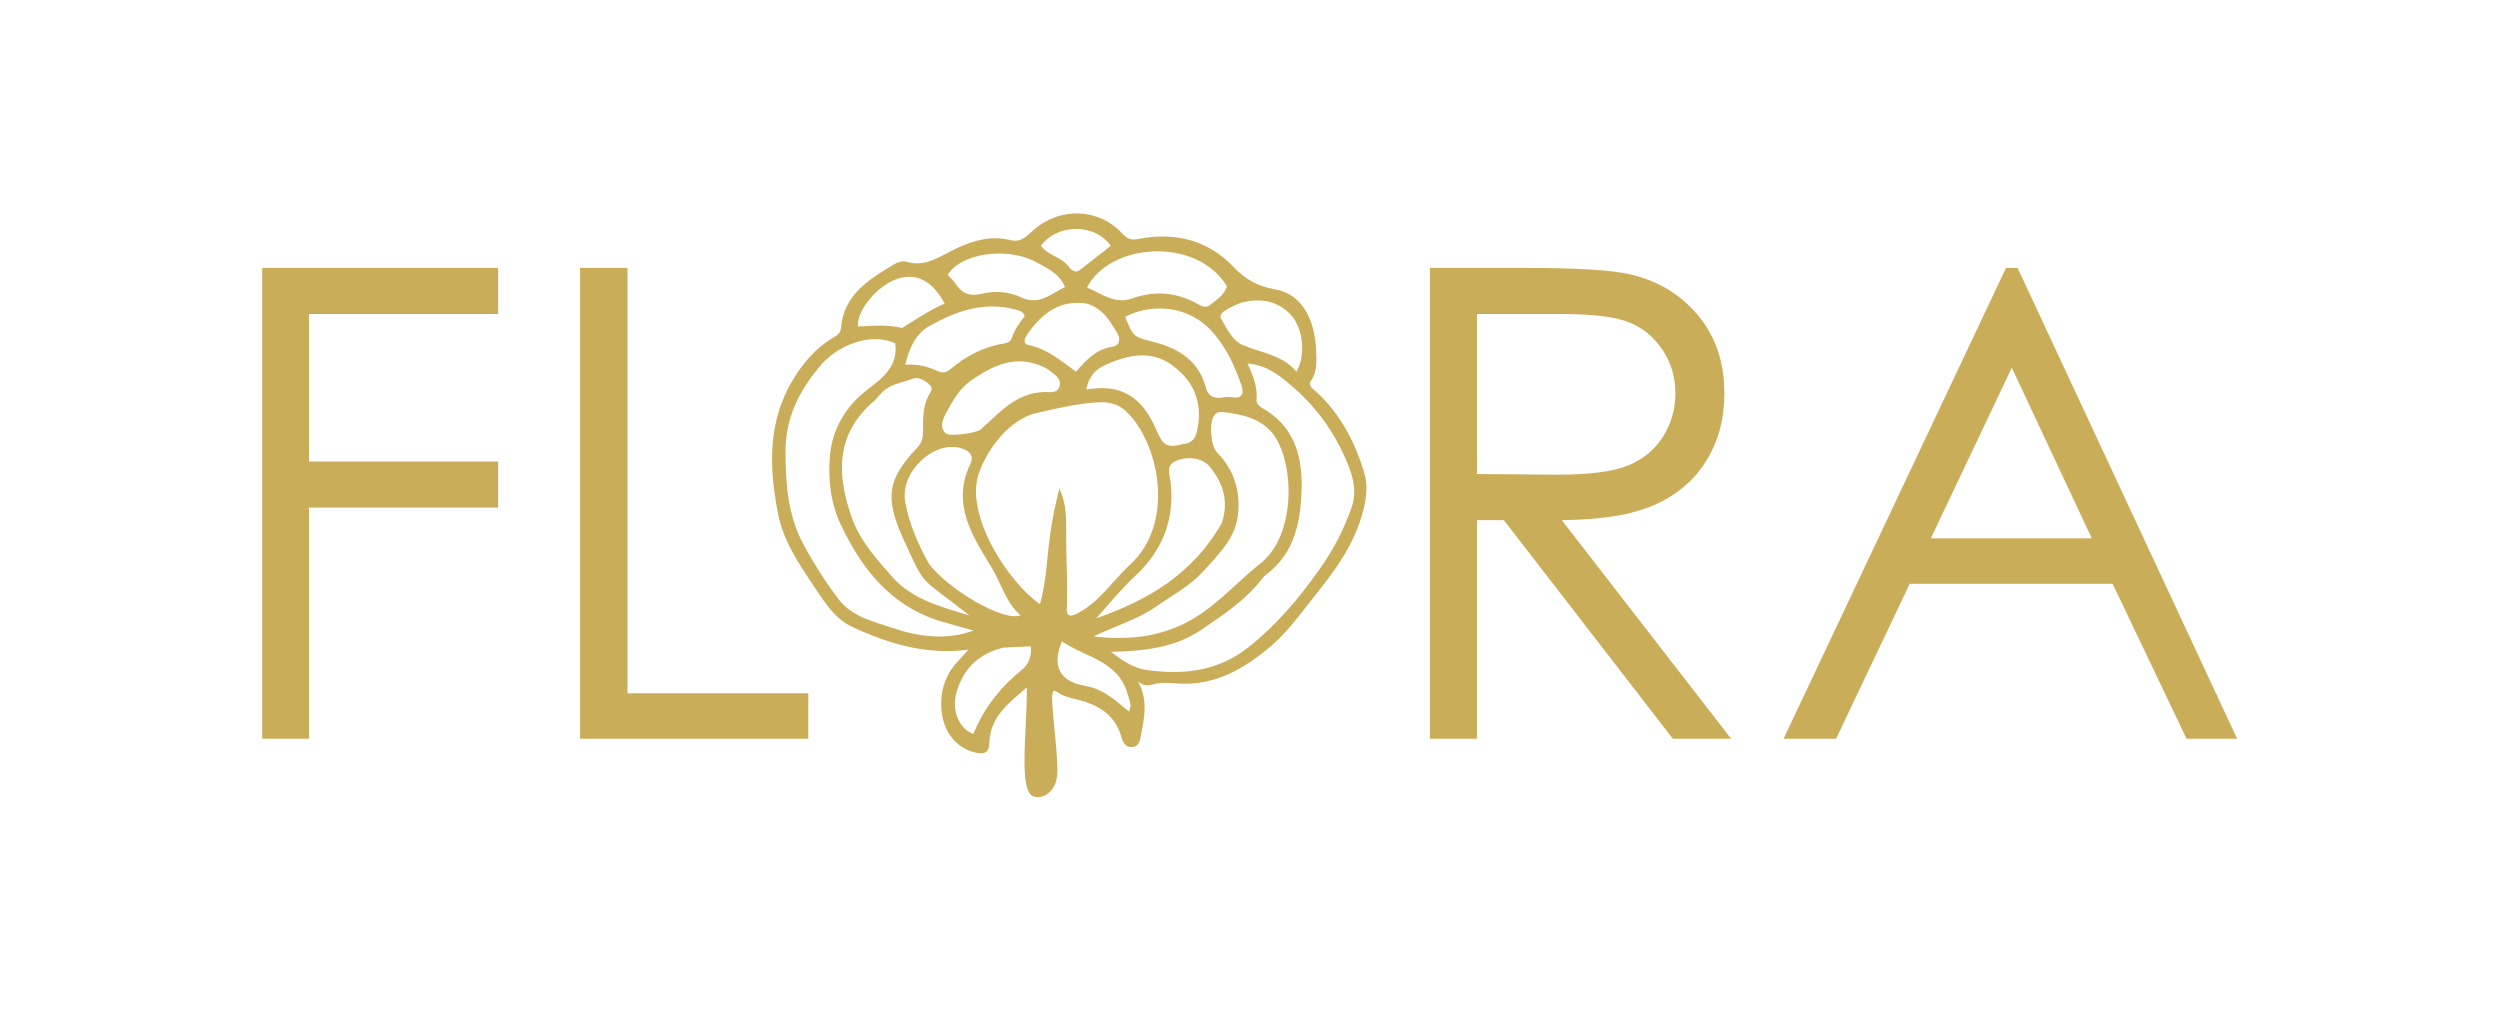 <?xml version="1.0" encoding="UTF-8" standalone="no"?><!DOCTYPE svg PUBLIC "-//W3C//DTD SVG 1.1//EN" "http://www.w3.org/Graphics/SVG/1.1/DTD/svg11.dtd"><svg width="100%" height="100%" viewBox="0 0 1235 500" version="1.1" xmlns="http://www.w3.org/2000/svg" xmlns:xlink="http://www.w3.org/1999/xlink" xml:space="preserve" xmlns:serif="http://www.serif.com/" style="fill-rule:evenodd;clip-rule:evenodd;stroke-linejoin:round;stroke-miterlimit:2;"><g><path d="M129.551,132.337l116.533,0l0,22.769l-93.448,0l0,72.893l93.448,-0l0,22.769l-93.448,0l0,114.162l-23.085,-0l-0,-232.593Zm157.012,0l23.401,0l0,210.14l89.338,-0l-0,22.453l-112.739,-0l-0,-232.593Zm222.024,259.504c-4.868,-7.043 -1.025,-34.816 -1.371,-52.278c-8.587,7.603 -18.121,14.376 -18.461,27.248c-0.134,5.038 -2.41,5.971 -6.717,5.011c-10.633,-2.371 -17.277,-11.953 -17.102,-24.53c0.115,-8.227 2.947,-15.231 8.693,-21.099c1.404,-1.434 2.703,-2.97 4.772,-5.258c-20.868,2.741 -39.113,-2.899 -56.839,-10.954c-9.307,-4.229 -14.324,-12.674 -19.689,-20.669c-7.451,-11.101 -14.975,-22.335 -17.567,-35.699c-4.37,-22.535 -5.118,-44.984 7.173,-65.631c4.923,-8.271 11.202,-15.749 19.657,-20.934c1.925,-1.18 4.027,-2.113 4.255,-4.839c1.388,-16.621 13.817,-24.169 26.24,-31.611c1.677,-1.005 4.21,-1.865 5.905,-1.347c9.837,3.009 17.202,-2.917 25.1,-6.613c8.621,-4.035 17.327,-6.359 26.83,-3.966c5.095,1.284 8.088,-2.46 11.233,-5.176c13.221,-11.414 32.253,-10.736 43.951,2.131c2.507,2.757 4.662,3.04 8.037,2.371c17.789,-3.522 34.267,0.771 46.404,13.624c6.365,6.74 12.648,9.895 20.979,11.381c14.887,2.655 19.659,17.495 20.133,30.817c0.167,4.71 0.512,9.762 -2.575,14.309c-1.793,2.64 1.562,4.404 3.174,5.919c11.562,10.869 18.556,24.391 23.089,39.32c1.947,6.41 1.169,12.601 -0.578,19.273c-4.195,16.017 -13.373,28.668 -23.466,41.267c-6.942,8.666 -13.367,17.87 -21.756,25.044c-13.444,11.496 -28.387,20.246 -47.238,18.641c-3.874,-0.33 -7.8,-0.551 -11.652,0.58c-2.498,0.734 -4.911,0.563 -7.21,-1.801c5.335,9.103 3.324,18.189 1.575,27.2c-0.447,2.299 -0.909,5.156 -4.109,5.47c-3.459,0.341 -4.769,-2.395 -5.468,-4.9c-2.569,-9.206 -8.768,-14.311 -17.538,-17.351c-4.805,-1.666 -10.083,-1.904 -14.461,-5.082c-2.121,-1.54 -1.931,1.019 -2.311,2.709c0.513,13.592 3.696,32.857 2.305,40.353c-1.578,8.498 -10.422,11.374 -13.397,7.07Zm-49.659,-113.295c9.773,12.849 36.846,28.713 45.224,25.448c-7.391,-6.539 -9.527,-15.798 -14.324,-23.67c-9.463,-15.53 -19.89,-31.345 -10.529,-51.051c1.879,-3.956 -0.047,-6.454 -4.226,-7.778c-13.577,-4.302 -30.608,11.622 -27.891,26.528c1.923,10.553 6.077,20.388 11.746,30.523Zm73.52,24.364c10.862,-5.68 17.272,-16.137 25.971,-24.13c21.318,-19.588 15.152,-57.416 -1.057,-74.561c-3.848,-4.069 -8.516,-5.788 -14.381,-5.493c-10.553,0.53 -20.705,3.003 -30.897,5.309c-13.171,2.98 -24.418,17.498 -28.637,30.142c-6.842,20.508 14.799,53.635 30.298,64.275c3.253,-11.342 3.308,-22.484 5.038,-34.41c1.373,-9.461 2.652,-15.117 4.521,-22.69c3.769,7.673 3.388,15.968 3.397,23.759c0.014,11.864 0.784,23.732 0.298,35.6c-0.151,3.668 1.713,4.278 5.449,2.199Zm51.589,-83.479c3.419,-0.206 5.968,-1.789 6.903,-5.126c2.841,-10.136 1.107,-20.476 -5.317,-27.828c-11.672,-13.36 -24.047,-13.355 -40.134,-5.95c-4.696,2.162 -7.861,6.081 -8.83,11.847c5.565,-0.697 10.563,-1.119 15.63,0.402c10.854,3.259 15.895,12.387 19.767,21.392c2.718,6.323 5.649,6.985 11.981,5.263Zm22.057,-78.028c-15.111,-24.857 -58.12,-21.266 -69.09,0.635c7.199,2.957 13.597,8.486 22.292,5.38c11.436,-4.086 22.414,-3.041 32.883,3.048c1.975,1.148 3.884,1.657 5.687,0.152c3.088,-2.577 6.817,-4.558 8.228,-9.215Zm-9.707,19.919c-12.504,-11.226 -29.363,-10.717 -40.56,-4.778c4.08,10.005 4.115,9.868 14.007,12.364c12.405,3.132 22.344,9.326 25.885,22.615c1.05,3.941 3.458,5.282 7.254,4.929c1.832,-0.171 3.754,-0.617 5.498,-0.263c5.232,1.064 6.152,-2.137 4.897,-5.645c-3.741,-10.457 -8.156,-20.649 -16.981,-29.222Zm-115.692,25.958c-6.493,4.169 -10.097,10.686 -13.55,17.197c-1.584,2.988 -3.027,6.649 0.076,9.631c1.796,1.726 15.329,-0.184 17.289,-1.945c9.209,-8.275 17.442,-18.133 31.405,-18.496c2.776,-0.072 6.92,0.915 7.603,-3.35c0.611,-3.817 -2.991,-5.527 -5.487,-7.55c-1.092,-0.885 -2.462,-1.477 -3.779,-2.028c-12.247,-5.126 -22.768,-0.801 -33.557,6.541Zm56.263,-37.28c-13.113,-2.12 -21.898,4.543 -28.973,14.448c-1.334,1.867 -3.47,5.235 0.138,5.988c9.227,1.927 16.025,7.836 23.456,13.184c5.093,-5.936 10.071,-11.171 18.059,-12.368c3.902,-0.585 3.823,-4.252 2.215,-6.861c-3.526,-5.717 -6.83,-11.844 -14.895,-14.391Zm-35.703,2.819c-15.456,-4.019 -29.435,1.055 -42.372,8.38c-6.338,3.588 -9.856,10.836 -11.674,18.976c6.209,-0.46 11.308,0.975 16.148,3.175c2.442,1.11 4.109,0.717 6.079,-0.939c7.822,-6.578 16.639,-11.197 26.85,-12.767c1.858,-0.285 3.091,-1.129 3.612,-2.844c1.263,-4.16 4.059,-7.451 6.309,-10.788c-0.826,-2.152 -2.452,-2.54 -4.952,-3.193Zm-38.181,153.616c-23.532,-7.858 -37.319,-25.55 -47.57,-46.916c-5.33,-11.108 -6.575,-23.305 -5.476,-34.852c1.188,-12.487 7.594,-23.771 18.105,-31.902c7.593,-5.874 15.644,-11.54 14.126,-23.133c-12.947,-6.032 -29.205,1.988 -36.354,10.268c-10.866,12.584 -18.021,26.292 -17.878,43.75c0.127,15.61 1.155,30.615 8.611,44.697c5.115,9.66 10.924,18.83 17.516,27.526c6.703,8.843 17.197,11.103 26.725,14.322c12.919,4.365 26.42,6.263 40.121,1.289c-5.671,-1.548 -11.341,-3.097 -17.926,-5.049Zm-17.443,-144.406c6.883,-4.245 13.546,-8.859 21.028,-12.056c-5.888,-11.096 -13.706,-15.201 -22.987,-12.364c-9.941,3.038 -20.721,15.864 -19.775,23.679c6.926,-0.282 13.892,-1.14 21.734,0.741Zm64.764,-33.297c-14.522,-6.767 -35.991,-3.281 -42.255,7.085c1.311,1.432 2.928,2.767 4.002,4.449c3.213,5.033 7.31,6.225 13.153,4.803c6.261,-1.524 13.263,-0.984 18.748,1.676c9.328,4.524 14.894,-1.559 22.097,-4.969c-3.009,-7.073 -9.247,-9.502 -15.745,-13.044Zm46.686,214.249c-4.696,-16.704 -20.781,-18.169 -32.485,-26.114c-4.228,10.139 -2.193,16.913 5.416,20.246c2.758,1.208 5.882,1.574 8.827,2.364c7.445,1.997 12.962,7.222 18.869,11.972c1.571,-3.008 0.339,-5.284 -0.627,-8.468Zm46.488,-84.611c3.481,-10.555 0.789,-19.796 -6.142,-28.03c-3.441,-4.088 -10.718,-5.145 -16.469,-2.66c-5.169,2.234 -3.129,6.564 -2.711,10.167c2.174,18.737 -3.88,34.11 -17.717,46.933c-6.848,6.346 -12.724,13.741 -19.039,20.662c25.601,-8.839 47.838,-21.987 62.078,-47.072Zm-168.828,-63.459c-0.973,1.06 -1.845,2.237 -2.932,3.163c-19.206,16.348 -18.507,36.532 -10.941,57.853c4,11.27 11.979,20.012 19.698,28.819c9.843,11.229 23.533,14.818 38.344,19.3c-25.207,-19.913 -21.392,-13.233 -32.422,-37.247c-9.851,-21.448 -7.825,-30.275 6.658,-45.699c2.283,-2.432 2.849,-4.922 2.851,-8.293c0.003,-5.653 -0.195,-11.494 2.439,-16.872c0.913,-1.863 3.121,-3.899 0.653,-6.033c-2.368,-2.047 -5.306,-3.961 -8.403,-2.748c-5.233,2.05 -11.348,2.381 -15.945,7.757Zm93.516,-62.75c1.507,1.56 3.105,2.871 5.292,1.167c5.082,-3.958 10.135,-7.954 15.153,-11.898c-7.731,-11.174 -26.455,-11.036 -34.467,-0.047c3.265,4.934 10.12,5.254 14.022,10.778Zm84.609,17.449c-2.226,1.031 -4.565,1.877 -6.642,3.15c-1.688,1.036 -4.219,2.653 -2.976,4.749c2.888,4.868 5.548,10.821 10.737,12.992c9.125,3.818 19.467,4.821 26.459,13.065c4.505,-7.276 3.661,-21.211 -2.879,-28.158c-6.172,-6.555 -14.689,-8.523 -24.699,-5.798Zm-117.216,170.316c-12.046,2.899 -19.814,10.388 -23.173,22.218c-2.514,8.858 1.415,18.052 8.394,20.407c5.115,-12.702 13.317,-23.042 23.933,-31.684c3.309,-2.694 4.998,-6.726 4.362,-11.558c-4.389,0.183 -8.437,0.351 -13.516,0.617Zm133.487,-105.281c-6.403,-8.177 -15.629,-9.977 -25.142,-11.097c-1.468,-0.173 -2.873,0.097 -3.918,1.319c-2.94,3.441 -2.139,15.353 1.19,18.716c8.948,9.038 11.902,20.586 10.043,32.364c-1.674,10.602 -10.025,18.668 -16.951,26.341c-6.447,7.144 -15.51,11.977 -23.589,17.586c-8.891,6.171 -19.399,9.132 -30.557,14.529c18.281,2.093 34.246,-0.031 48.855,-8.527c12.668,-7.367 22.316,-18.645 33.664,-27.611c17.326,-13.689 17.041,-48.595 6.405,-63.62Zm13.891,25.665c-0.409,16.813 -2.999,32.734 -17.762,43.728c-0.81,0.603 -1.46,1.452 -2.093,2.259c-8.236,10.481 -19.326,17.762 -30.078,25.03c-13.068,8.834 -28.605,10.313 -44.268,10.68c5.284,4.163 11.285,8.119 17.678,8.992c17.656,2.41 34.712,0.83 49.698,-10.855c14.289,-11.142 25.664,-24.751 35.975,-39.407c6.5,-9.239 11.673,-19.069 15.456,-29.857c2.836,-8.089 0.809,-15.2 -1.981,-22.022c-6.047,-14.783 -15.143,-27.607 -27.419,-38.114c-6.236,-5.338 -12.401,-10.398 -21.946,-11.178c2.85,6.243 5.012,11.763 4.445,17.912c-0.162,1.765 1.059,3.087 2.572,3.937c14.765,8.296 19.926,21.586 19.723,38.895Zm63.34,-107.973l46.329,0c25.826,0 43.324,1.056 52.495,3.167c13.809,3.166 25.036,9.947 33.68,20.343c8.643,10.397 12.965,23.194 12.965,38.394c0,12.666 -2.978,23.801 -8.933,33.405c-5.956,9.604 -14.468,16.86 -25.537,21.768c-11.068,4.908 -26.353,7.415 -45.854,7.521l83.645,107.995l-28.778,-0l-83.487,-107.995l-13.282,-0l0,107.995l-23.243,-0l0,-232.593Zm23.243,22.769l0,79.06l40.005,0.318c15.495,0 26.959,-1.476 34.39,-4.427c7.432,-2.952 13.23,-7.669 17.393,-14.152c4.164,-6.483 6.246,-13.73 6.246,-21.743c0,-7.801 -2.108,-14.89 -6.325,-21.267c-4.216,-6.378 -9.75,-10.937 -16.602,-13.678c-6.852,-2.74 -18.236,-4.111 -34.154,-4.111l-40.953,0Zm267.063,-22.769l108.469,232.593l-24.982,-0l-36.526,-76.53l-100.247,0l-36.367,76.53l-25.932,-0l109.893,-232.593l5.692,0Zm-2.846,49.306l-40.004,84.304l79.534,0l-39.53,-84.304Z" style="fill:#caad59;"/></g><rect x="0" y="0" width="1234.69" height="499.246" style="fill:none;"/></svg>